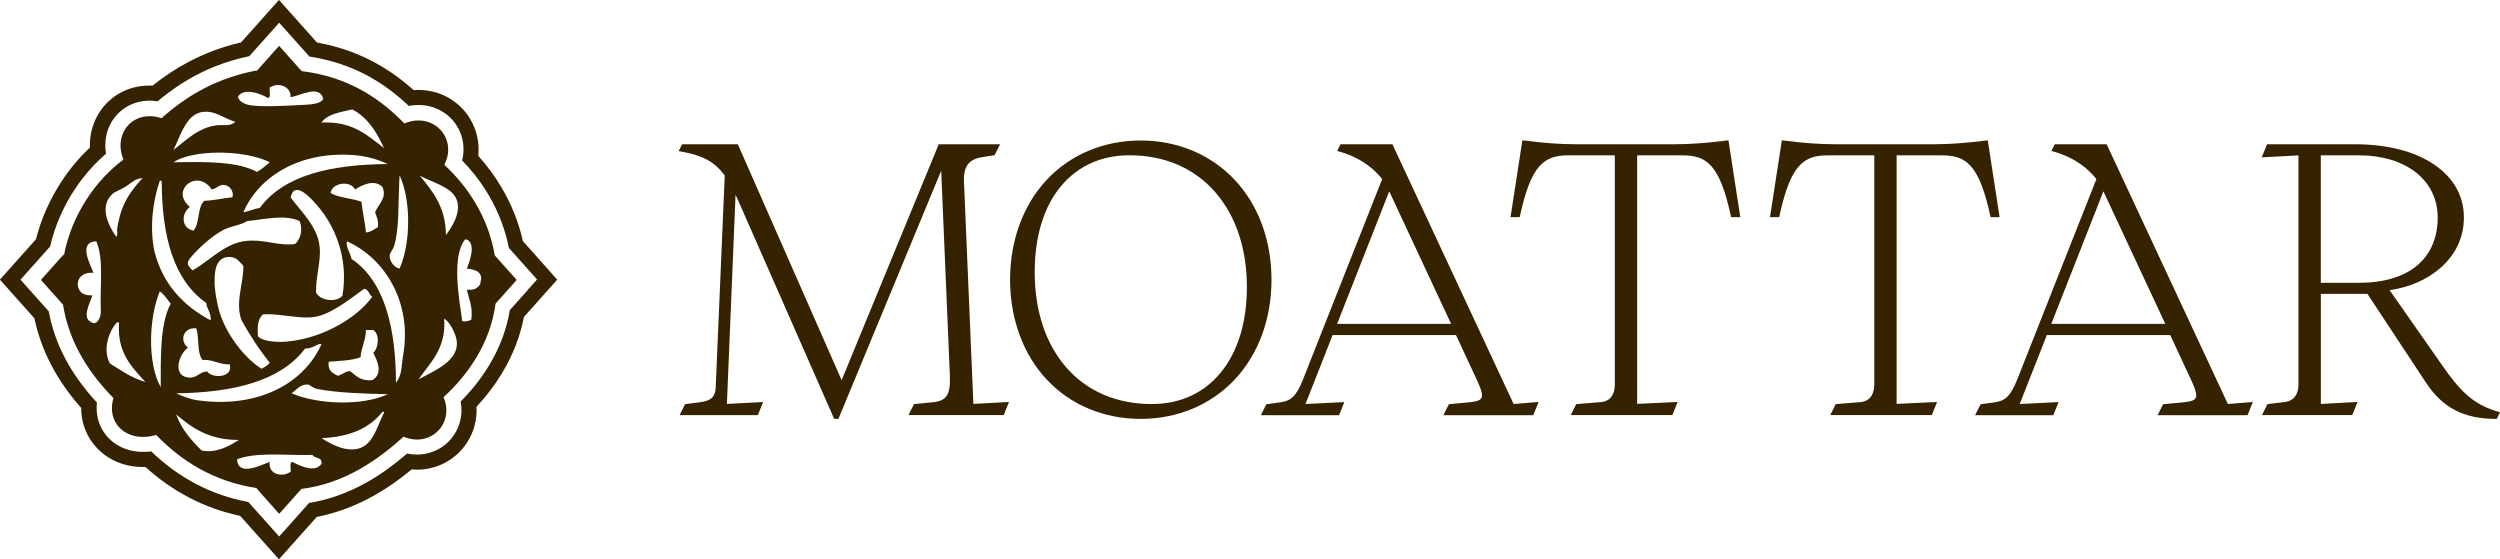 <?xml version="1.0" encoding="UTF-8"?><svg id="Layer_2" xmlns="http://www.w3.org/2000/svg" viewBox="0 0 459.79 102.88"><defs><style>.cls-1{fill:#352300;}</style></defs><g id="Layer_4"><path class="cls-1" d="M40.43,51.44s0,0,0,0c0,0,.01,0,.02,0,0,0-.01,0-.02,0Z"/><path class="cls-1" d="M99.18,47.72l-3.01-3.37c-.76-3.42-2.07-6.71-3.88-9.79-1.23-2.09-2.68-4.07-4.33-5.9.25-2.39-.27-4.76-1.51-6.82-2.01-3.32-5.56-5.3-9.5-5.3-.29,0-.58.01-.88.03-5.22-4.68-11.05-7.55-17.77-8.75l-2.81-3.15-2.09-2.34-2.09-2.34-2.09,2.34-2.09,2.34-2.8,3.13c-3.44.8-6.62,1.98-9.68,3.6-2.3,1.22-4.47,2.65-6.6,4.35-.2,0-.39-.01-.59-.01-3.74,0-7.05,1.74-9.08,4.77-1.29,1.93-1.93,4.24-1.85,6.63-4.74,4.44-8.3,10.48-9.91,16.85l-3.32,3.72-1.66,1.86-1.66,1.86,1.66,1.86,1.66,1.86,3.02,3.38c1.26,5.95,4.08,11.36,8.61,16.5,0,2.38.72,4.59,2.14,6.47,2.1,2.79,5.45,4.39,9.2,4.39.16,0,.33,0,.49,0,5.06,4.59,10.91,7.61,17.4,8.98l2.96,3.31,2.09,2.34,2.09,2.34,2.09-2.34,2.09-2.34,2.77-3.11c3.63-.71,7.2-2.04,10.61-3.97,2.31-1.3,4.51-2.83,6.84-4.76.33.03.65.04.98.04,3.71,0,7.14-1.83,9.16-4.9,1.31-1.98,1.93-4.31,1.8-6.67,1.81-1.94,3.39-4.02,4.7-6.2,1.98-3.29,3.33-6.75,4.02-10.32l2.8-3.14,1.66-1.86,1.66-1.86-1.66-1.86-1.66-1.86ZM97.09,53.31l-3.33,3.73c-.57,3.5-1.85,6.91-3.8,10.14-1.43,2.37-3.19,4.6-5.24,6.66.41,2.15,0,4.3-1.2,6.12-1.5,2.28-4.06,3.64-6.82,3.64-.61,0-1.22-.06-1.82-.19-2.55,2.19-4.92,3.89-7.37,5.27-3.44,1.94-7.02,3.23-10.67,3.82l-3.41,3.83-2.09,2.34-2.09-2.34-3.58-4.01c-6.74-1.24-12.74-4.37-17.86-9.31-.5.07-1,.1-1.49.1-2.86,0-5.4-1.19-6.97-3.27-1.24-1.64-1.76-3.66-1.52-5.8-4.83-5.22-7.74-10.73-8.87-16.79l-3.53-3.95-1.66-1.86,1.66-1.86,3.79-4.25c.42-1.85,1.02-3.67,1.78-5.42.42-.97.89-1.93,1.4-2.86.31-.56.63-1.11.97-1.64.23-.36.46-.71.7-1.06.12-.17.24-.35.36-.52.25-.34.5-.68.76-1.02.65-.83,1.33-1.63,2.05-2.39.29-.3.58-.6.88-.89.3-.29.6-.57.91-.85.15-.14.31-.27.47-.41-.09-.55-.14-1.1-.13-1.65,0-.27.02-.54.05-.81.03-.27.07-.54.12-.8.05-.26.12-.52.19-.78.23-.77.57-1.5,1.02-2.17.66-.98,1.5-1.78,2.47-2.37.42-.25.86-.47,1.32-.64.31-.11.62-.21.95-.29.32-.08.65-.14.99-.18.34-.04.68-.06,1.03-.06.24,0,.49,0,.73.03.12,0,.24.02.37.04.12.01.25.03.37.05.57-.48,1.14-.94,1.71-1.37,1.72-1.31,3.48-2.44,5.32-3.41.39-.2.77-.4,1.16-.59.78-.38,1.57-.73,2.38-1.05,1.01-.4,2.03-.76,3.08-1.07s2.13-.59,3.23-.82l3.4-3.81,2.09-2.34,2.09,2.34,3.47,3.88c2.4.36,4.68.96,6.86,1.78.4.15.79.31,1.18.47.19.08.39.17.58.25.39.17.77.35,1.15.54.38.19.76.39,1.13.59.93.51,1.84,1.07,2.74,1.68.36.24.71.5,1.06.76.35.26.7.53,1.04.8.34.28.69.56,1.03.85.34.29.68.59,1.01.9.17.15.33.31.5.47.6-.12,1.21-.18,1.81-.18,2.39,0,4.6.98,6.14,2.67.12.13.23.26.34.4.22.28.43.57.61.88,1.14,1.88,1.44,4.11.91,6.26.71.73,1.39,1.5,2.03,2.28,1.07,1.31,2.03,2.69,2.88,4.14.22.38.44.76.64,1.15.41.77.79,1.56,1.13,2.35.09.2.17.4.25.6.16.4.32.81.46,1.21.51,1.42.92,2.88,1.21,4.36l3.51,3.93,1.66,1.86-1.66,1.86Z"/><path class="cls-1" d="M42.26,51.44c-.07,0-.13,0-.19,0-.04,0-.08,0-.12,0,.02,0,.05,0,.07,0,.08,0,.16,0,.24,0Z"/><path class="cls-1" d="M15.03,51.44s.08,0,.12,0c0,0,.02,0,.03,0-.01,0-.03,0-.04,0-.03,0-.07,0-.11,0Z"/><path class="cls-1" d="M81.72,30.3c2.1-4.01-.7-8.15-4.74-8.15,0,0,0,0-.01,0-.02,0-.03,0-.05,0,0,0,.02,0,.03,0-.82,0-1.69.17-2.58.55,0,0,0,0,0,0-.19-.2-.38-.39-.58-.58t0,0c-4.49-4.47-10.27-8.06-18.31-9.04l-4.15-4.65-4.06,4.55c-.11,0-.22.02-.33.03-6.82,1.34-12,4.26-16.37,7.98,0,0,0,0,0,0-.29.25-.58.5-.86.75,0,0,0,0,0,0,0,0,0,0,0,0-.76-.25-1.49-.37-2.17-.37h0s-.03,0-.04,0c-.01,0-.02,0-.03,0-4,.02-6.45,3.93-4.77,7.98-4.93,3.64-9.55,10.03-10.97,17.76v-.34l-4.2,4.71,4.06,4.55c1.16,7.27,5.03,12.85,9.27,17.17-1.14,3.94,1.34,6.96,5.09,7.15.14,0,.27,0,.41,0-.02,0-.04,0-.05,0-.07,0-.15,0-.22,0,.08,0,.15,0,.23,0,.01,0,.03,0,.05,0,.75,0,1.54-.12,2.36-.36,4.46,4.65,10.52,8.62,18.66,9.8h-.24l4.2,4.71,4.09-4.58c8.11-1.03,14.19-5.47,18.78-9.6.86.36,1.7.52,2.49.52,0,0,.01,0,.02,0h0s-.01,0-.02,0c3.85,0,6.57-3.82,4.87-7.8,4.33-3.94,8.53-9.75,9.53-16.99,0-.07.02-.14.03-.21l3.89-4.36-4.03-4.51c-1.22-7.14-5.05-12.75-9.26-16.64ZM18.54,57.47s0,.01-.02.02c0,.63-.23,1.25-.66,1.7-.28.29-.81.32-1.11.04-1.73-.79-.22-3.49.25-4.9-.73,0-1.47-.05-2.04-.55-.51-.45-.73-1.15-.64-1.81.08-.54.33-.95.7-1.24,0-.02,0-.03.02-.05.02,0,.03,0,.04,0,.57-.43,1.37-.59,2.12-.51-.59-1.49-2.91-5.68.51-5.79,1.45,3.23.61,8.68.84,13.09ZM20.71,35.65c.49-.44,1.58-.81,2.34-1.29,1.24-.8,1.71-1.43,2.95-1.59.07,0,.15-.02.23-.03-2.12,2.33-3.71,4.4-4.47,8.16-.03.17-.07.35-.1.52h0s0,0,0,0c0,.02,0,.04-.01.06,0-.02,0-.04.01-.06,0,.04-.02.09-.02.13,0,0,0,0,0,0h0c-.03.18-.06.37-.09.56,0,0,0,0,0,0,0,.05-.01.11-.01.17,0,.4.15.87-.16,1.29-1.64-2.37-3.1-5.73-.67-7.92ZM20.21,66.85c-1.38-2.54-.2-5.99,1.34-7.59.2-.03.3.03.34.16-.36,5.52,2.36,8.06,4.84,10.83-2.55-.76-4.49-2.12-6.51-3.4ZM69.49,41.79c-.68.37-1.21.87-2.17.97-.21-1.95-.63-3.7-.84-5.65-1.75-.68-4.18-.7-5.68-1.62.28-1.9,3.61-2.37,4.51-.65,0,0,0,0,0,0,.03-.02.05-.03.08-.05-.03.02-.05.03-.08.05,1.39-.87,3.51-1.91,5.01-.48.94,2.04-.75,3.19-1.34,4.69.26.82.71,1.47.5,2.75ZM68.48,69.92c-2.09.19-2.98-.77-4.01-1.62-.08-.02-.17-.03-.26-.03,0,0,.01,0,.02,0,.02,0,.04,0,.07,0-.02,0-.04,0-.06,0,0,0-.02,0-.03,0-.65.02-1.33.66-2.08.84-.97-.47-1.91-.96-1.67-2.59,2.08-.14,4.23-.22,5.85-.81.14-1.85.95-3.07,1-5.01h1.34c1.25.79.97,3.33,0,4.2.88,1.65,1.76,3.88-.17,5.01ZM52.95,62.81c-1.94.18-4.63.03-5.51-.97-.13-1.8-.02-3.36,1-4.04,2.63-.12,5.44.58,7.91.59.01,0,.02,0,.03,0,.04,0,.08,0,.12,0-.05,0-.09,0-.14,0h-.02s.03,0,.04,0c.79,0,1.54-.07,2.24-.27,2.86-.78,6.03-3.33,8.35-5.01.89.11.85,1.11,1.5,1.45-2.63,3.75-8.95,7.62-15.53,8.24ZM36.08,60.38c.62,1.72.09,4.55,1.17,5.82,2.06-.11,2.98.89,5.01.81.68,2.55-3.32,2.62-4.18,1.29-1.59.17-1.89,1.35-3.51,1.13-2.86-.39-1.74-4.21,0-5.5-1.56-1.14-.98-3.75,1.5-3.55ZM33.79,34.8c.05-.11.1-.21.16-.31.91-1.49,3.41-2.02,4.97.34,0,0,0,0,0,0,.03,0,.06,0,.08-.01-.03,0-.05,0-.08.01.04,0,.08-.01.12-.02.86-.14,1.23-.9,2.22-.79.95.11,1.68,1.05,1.54,2.05,0,.07-.02.14-.04.21-1.77.17-3.29.58-5.18.65-1.33,1.19-.81,4.17-2,5.49-2.32-.47-2.25-3.17-.67-4.36-1.32-1.11-1.53-2.33-1.12-3.27ZM35.41,46.97c.96-1.08,2.14-2.21,3.42-3.2.11-.08.21-.16.32-.24.08-.06.15-.11.23-.17.09-.06.17-.12.26-.18.2-.14.41-.28.62-.41l.83-.48c1.57-.79,3.32-.9,4.34-1.62,2.98-.3,7.05-1.3,9.69,0,.6,1.61.17,3.3-.84,4.2-2.52.39-5-.6-7.78-.62-.02,0-.04,0-.07,0,0,0-.02,0-.03,0-.54,0-1.09.04-1.65.13-3.72.62-6.64,3.93-9.35,5.34-1.13-1.12-1.16-1.45,0-2.75ZM42.59,47.29c.99.14,1.5.87,2.17,1.62,0,.85-.09,1.69-.21,2.5-.04,0-.09.02-.13.02-.11.02-.23.05-.34.08.11-.03.23-.06.34-.08.04,0,.09-.02.13-.02-.38,2.57-1.05,5-.12,7.52,1.55,2.75,3.23,5.38,5.18,7.76-.33.55-.96.79-1.5,1.13-2.9-1.72-6.91-6.57-8.02-11.47-.22-.97-.47-2.25-.58-3.54,0-.07-.01-.14-.02-.21,0-.05,0-.1-.01-.15,0-.07,0-.14-.01-.21,0-.05,0-.09,0-.14,0-.08,0-.15,0-.23,0-.04,0-.08,0-.12,0-.12,0-.23,0-.34,0-2.4.7-4.45,3.15-4.11ZM56.12,64.1c1.11,0,1.75-.46,2.51-.81h.5c-3.26,7.3-11.73,11.84-22.72,10.34-1.31-.18-2.76-.71-4.01-1.29,10.59-.15,19.18-2.24,23.72-8.24ZM62.97,54.4c-1.18,1.35-4.24.84-4.85-.65-.04-3.44,1.2-6.35.5-9.37-.65-2.82-2.82-5.1-4.45-7.14t0,0c-.16-.2-.31-.39-.46-.59,0,0,0,0,0,0-.02-.02-.04-.05-.05-.07,0,0,0,0,0,0-.07-.1-.14-.19-.21-.29.74-3.21,3.68.12,4.85,1.45,3.35,3.81,5.84,9.82,4.68,16.65ZM47.77,38.24c-1.11.17-1.93.61-3.01.81,2.69-6.36,10.17-11.39,20.55-10.5,2.12.18,4.22.77,6.01,1.62-10.55.08-19.13,2.07-23.55,8.08ZM64.81,20.14c1.51.78,2.66,1.9,3.62,3.22h0c.08.11.16.22.24.34,0,0,0,0,0,0,.05.07.09.13.14.2,0,0,0,0,0,0,.07.11.14.21.21.32,0,0,0,0,0,0,.05.07.09.14.14.22,0,0,0,0,0,0,.01.02.02.03.03.05,0,0,0,0,0,0,0,0,0,0,0,0,0,0,0,0,0,0,0,0,0,0,0,0,0,0,0,0,0,0,.05.09.11.18.16.27,0,0,0,0,0,0,.04.07.09.15.13.22h0s.03.06.05.09c0,0,0,0,0,0,0,0,0,0,0,0,.05.08.09.16.13.24,0,0,0,0,0,0,.04.07.08.15.12.22,0,0,0,0,0,0,.02.04.04.08.06.12,0,0,0,0,0,0,0,0,0,0,0,0,0,0,0,0,0,0,0,0,0,0,0,0,.04.08.08.15.12.23,0,0,0,0,0,0,.04.07.07.14.11.21,0,0,0,0,0,0,.02.05.05.09.07.14,0,0,0,0,0,0,0,0,0,0,0,0,0,0,0,0,0,0h0c.04.08.08.16.12.24h0c.03.07.06.12.09.18,0,0,0,0,0,0,.09.19.19.38.28.58-2.9-2.19-5.48-4.7-10.65-4.71-.08,0-.16,0-.23,0,.08,0,.16,0,.24,0,.03,0,.05,0,.08,0-.03,0-.06,0-.09,0-.07,0-.15,0-.22,0h0c-.21,0-.42,0-.64.02,1.09-1.58,3.49-1.91,5.68-2.42ZM43.81,17.72s0,0,0,0c0,0,0,0,0,0,0,0,0,0,0,0,.1,0,.11-.08.12-.17.05-.05.1-.1.15-.15,1.3-1.18,4.15-.05,5.2.64.62-.15.22-1.3.33-1.94,1.6-1.05,3.93-.23,3.84,1.78,1.88-.32,5.33-2.39,6.01.32-.51.85-1.93,1-3.46,1.08-.12,0-.24.01-.37.02-.09,0-.19,0-.28.01-.12,0-.25.01-.37.02-.01,0-.02,0-.03,0-2.71.14-6.52.35-8.72.05-.1-.01-.21-.03-.3-.05-.03,0-.06-.01-.09-.02-.01,0-.02,0-.03,0-.02,0-.04,0-.06-.01-.94-.21-1.92-.76-1.99-1.58.02,0,.03,0,.05,0ZM32.24,26.87c.04-.08.07-.17.11-.25,1.01-2.28,2.08-5.32,4.47-5.94.08-.02.17-.04.26-.06,0,0,0,0,0,0,2.35-.43,4.06,1.15,6.18,1.78-.9.95-2.37.48-3.51.65h0s0,0,0,0c-.14.02-.29.05-.43.08-.04,0-.07.01-.11.02-.03,0-.07.01-.1.02-.1.02-.21.05-.31.07-.06.02-.13.04-.19.05-2.82.8-4.72,2.81-6.72,4.28.11-.22.23-.46.34-.7ZM37.41,28.22c4.25-.47,9.29.15,12.19,1.62-.71.65-1.47,1.28-2.34,1.78-2.87-1.56-7.09-1.82-11.57-1.82h0c-1.25,0-2.52.02-3.79.04,1.33-.89,3.44-1.39,5.51-1.62ZM29.4,33.23c.19-.03.3.04.34.16.05,10.03,2.14,18.08,8.18,22.31.14,1.21.94,1.79.83,3.23-5.05-2.71-8.83-6.65-10.36-12.77-.92-4.46-.25-9.25,1-12.93ZM29.56,71.21c-2.51-4.47-2.17-12.87-.17-17.62.86.57,1.35,1.49,2.01,2.26-2.04,3.76-1.82,10.13-1.84,15.36ZM37.08,82.85c-1.91-1.87-3.67-3.88-4.68-6.62,2.87,2.4,5.9,4.63,11.2,4.68.06,0,.12,0,.19,0,.05,0,.09,0,.14,0-.02,0-.04,0-.06,0-.09,0-.18,0-.26,0,.11,0,.22,0,.33,0-1.82,1.16-4.25,2.5-6.85,1.94ZM59.13,85.27c-1.11,1.77-3.98.43-5.35-.32-.61.11-.23,1.18-.33,1.78-1.38,1.14-4.19.59-3.84-1.78-1.58.54-5.82,2.82-6.01-.48,3.21-1.27,8.2-.78,12.42-.79h-.03s-.06,0-.09,0c.03,0,.06,0,.08,0,.02,0,.04,0,.05,0,.49,0,.97,0,1.43-.02.37.72,1.88.34,1.67,1.62ZM66.98,82.04c-2.48,1.54-5.74-.1-7.85-1.46,5.19-.21,8.89-1.85,11.19-4.85.2-.03.3.04.33.16-1.08,1.97-1.74,4.94-3.67,6.14ZM53.62,72.34c.83-.56,1.56-1.7,3.01-1.62.32.02.93.66,1.67.81,3.57.7,8.49.88,13.03.97-4.79,2.23-12.97,1.87-17.7-.16ZM74.16,65.23c-.37,2.14-.15,3.65-1.34,5.17,0-9.66-1.95-18.65-8.18-22.79-.18-1.09-1.1-2.24-.84-3.23,6.98,3.09,12.01,11.26,10.36,20.85ZM73.5,49.39c-1.02-.16-1.81-1.34-1.84-2.26-.02-.66.61-1.18.84-1.94.93-3.1.73-7.48.92-11.52,0-.04,0-.07,0-.11,0-.18.02-.36.03-.54h0s0-.07,0-.1c.01-.22.03-.45.05-.67,0,.02.02.04.02.06.39.86.7,1.82.94,2.85.04.18.08.35.12.53.92,4.47.51,10.03-1.08,13.69ZM77.17,32.26c.08.05.16.1.25.14,0,0,0,0,0,0,.03.02.06.03.08.04,0,0,0,0,0,0,.06.03.12.07.19.1,0,0,0,0,0,0,.03.02.06.03.09.05h0c.06.03.13.06.2.1,0,0,0,0,0,0,1.22.59,2.73,1.11,3.96,1.86,0,0,0,0,0,0,.03.02.05.03.08.05h0c.1.07.21.13.31.2,0,0,.01,0,.02.01.94.65,1.65,1.47,1.83,2.61.33,2.12-1.02,4.28-2.17,5.82-.02-5.2-2.46-8.07-4.84-10.99,0,0,0,0,0,0ZM77,69.76c1.85-2.79,5.16-5.57,4.68-11.15.86.44,1.61,1.87,2.01,2.91,1.71,4.52-3.52,6.48-6.68,8.24ZM87.59,53.02c-.36.2-.72.28-1.08.25-.19.03-.4.03-.66,0,.39,1.73,1.13,3.11.84,5.49-.39.27-.9.42-1.67.32-.59-4.16-2-11.85.5-15.03h.33c1.78.8.48,4.19,0,5.33.32.11.99.09,1.53.34.49.13.89.54,1.05,1.02.12.36.09.66-.04.95.06.54-.3,1.02-.81,1.31Z"/><polygon class="cls-1" points="69.19 24.49 69.18 24.48 69.18 24.48 69.19 24.49"/><path class="cls-1" d="M177.28,33.63c-.13-2.97.83-4.33,3.33-4.72l2.31-.37,1.01-2.01h-11.28l-17.86,43.39-19.09-43.39h-10.25l-.63,1.26.43.08c3.52.64,5.97,1.57,8.04,4.42l-1.66,38.94c-.06,1.71-.84,2.48-2.76,2.73l-2.87.37-1.01,2.02h14.39l.97-2.41-6.66.35,1.59-38.46.4.85,17.74,40.36h.78l18.9-45.64,1.6,37.78c.13,3.32-.61,4.53-2.96,4.78l-3.64.36-1.01,2.02h17.51l.97-2.41-6.55.36-1.72-40.66Z"/><path class="cls-1" d="M227.03,33.02c-4.38-4.63-10.51-7.18-17.25-7.18s-12.86,2.55-17.22,7.18c-4.38,4.65-6.79,11.19-6.79,18.42s2.41,13.77,6.79,18.42c4.36,4.63,10.48,7.18,17.22,7.18s12.87-2.55,17.25-7.18c4.4-4.65,6.82-11.19,6.82-18.42s-2.42-13.77-6.82-18.42ZM229.32,52.83c0,13.05-6.86,21.48-17.47,21.48-6.51,0-11.99-2.36-15.83-6.83-3.74-4.35-5.72-10.37-5.72-17.43,0-6.63,1.71-12.14,4.94-15.94,3.09-3.63,7.39-5.55,12.46-5.55,6.49,0,11.97,2.36,15.84,6.83,3.78,4.36,5.78,10.39,5.78,17.42Z"/><path class="cls-1" d="M256.18,26.72l-.09-.19h-9.55l-.61,1.23.38.11c4.17,1.18,6.58,3.38,7.89,5.07l-14.54,36.81c-1.28,3.27-2.39,3.99-4.1,4.23l-2.66.37-1.01,2.01h14.39l.96-2.41-7.14.35,4.99-12.68h22.69l4,8.6c.74,1.63.94,2.52.66,3-.23.41-.89.64-2.12.76l-3.85.36-1.01,2.02h16.54l.97-2.43-4.59.37-22.2-47.57ZM266.87,59.56h-20.95l9.58-24.37,11.38,24.37Z"/><path class="cls-1" d="M317.54,25.84c-3.56.46-6.67.69-9.51.69h-18.21c-2.84,0-5.96-.23-9.51-.69l-.32-.04-2.18,14.13h1.69l.06-.26c2.04-9.44,4.49-11.1,8.89-11.1h8.54v42.12c0,1.15-.34,3.11-2.61,3.27l-4.48.36-1.01,2.02h18.69l.96-2.41-7.44.35V28.57h8.33c4.4,0,6.85,1.66,8.89,11.1l.06.26h1.69l-2.18-14.13-.32.04Z"/><path class="cls-1" d="M366.07,39.93h1.69l-2.18-14.13-.32.04c-3.56.46-6.67.69-9.51.69h-18.21c-2.84,0-5.96-.23-9.51-.69l-.32-.04-2.18,14.13h1.69l.06-.26c2.04-9.44,4.49-11.1,8.89-11.1h8.54v42.12c0,1.15-.34,3.11-2.61,3.27l-4.48.36-1.01,2.02h18.69l.96-2.41-7.44.35V28.57h8.33c4.4,0,6.85,1.66,8.89,11.1l.06.26Z"/><path class="cls-1" d="M387.54,26.72l-.09-.19h-9.55l-.61,1.23.38.11c4.17,1.18,6.58,3.38,7.89,5.07l-14.54,36.81c-1.28,3.27-2.39,3.99-4.1,4.23l-2.66.37-1.01,2.01h14.39l.96-2.41-7.14.35,4.99-12.68h22.69l4,8.6c.74,1.63.94,2.52.66,3-.23.41-.89.64-2.12.76l-3.85.36-1.01,2.02h16.54l.97-2.43-4.59.37-22.2-47.57ZM398.22,59.56h-20.95l9.58-24.37,11.38,24.37Z"/><path class="cls-1" d="M459.42,75.71c-4.65-1.36-6.97-3.79-10.42-8.74l-9.52-13.61c3.54-.48,6.81-1.89,9.27-4.01,2.88-2.48,4.4-5.71,4.4-9.34,0-3.94-1.88-7.3-5.45-9.73-3.6-2.46-8.68-3.75-14.68-3.75h-16.08l-.97,2.41,6.75-.36v42.1c0,2.47-1.42,3.15-2.62,3.27l-3.08.37-1.01,2.02h16.61l.97-2.41-6.75.36v-20.24h8.57l10.77,16.33c3.02,4.6,6.97,6.66,12.81,6.66h.2l.61-1.23-.38-.11ZM448.33,40.02c0,3.65-1.28,6.67-3.7,8.74-2.49,2.13-6.2,3.25-10.72,3.25h-7.08v-23.44h7.01c8.67,0,14.49,4.6,14.49,11.44Z"/></g></svg>